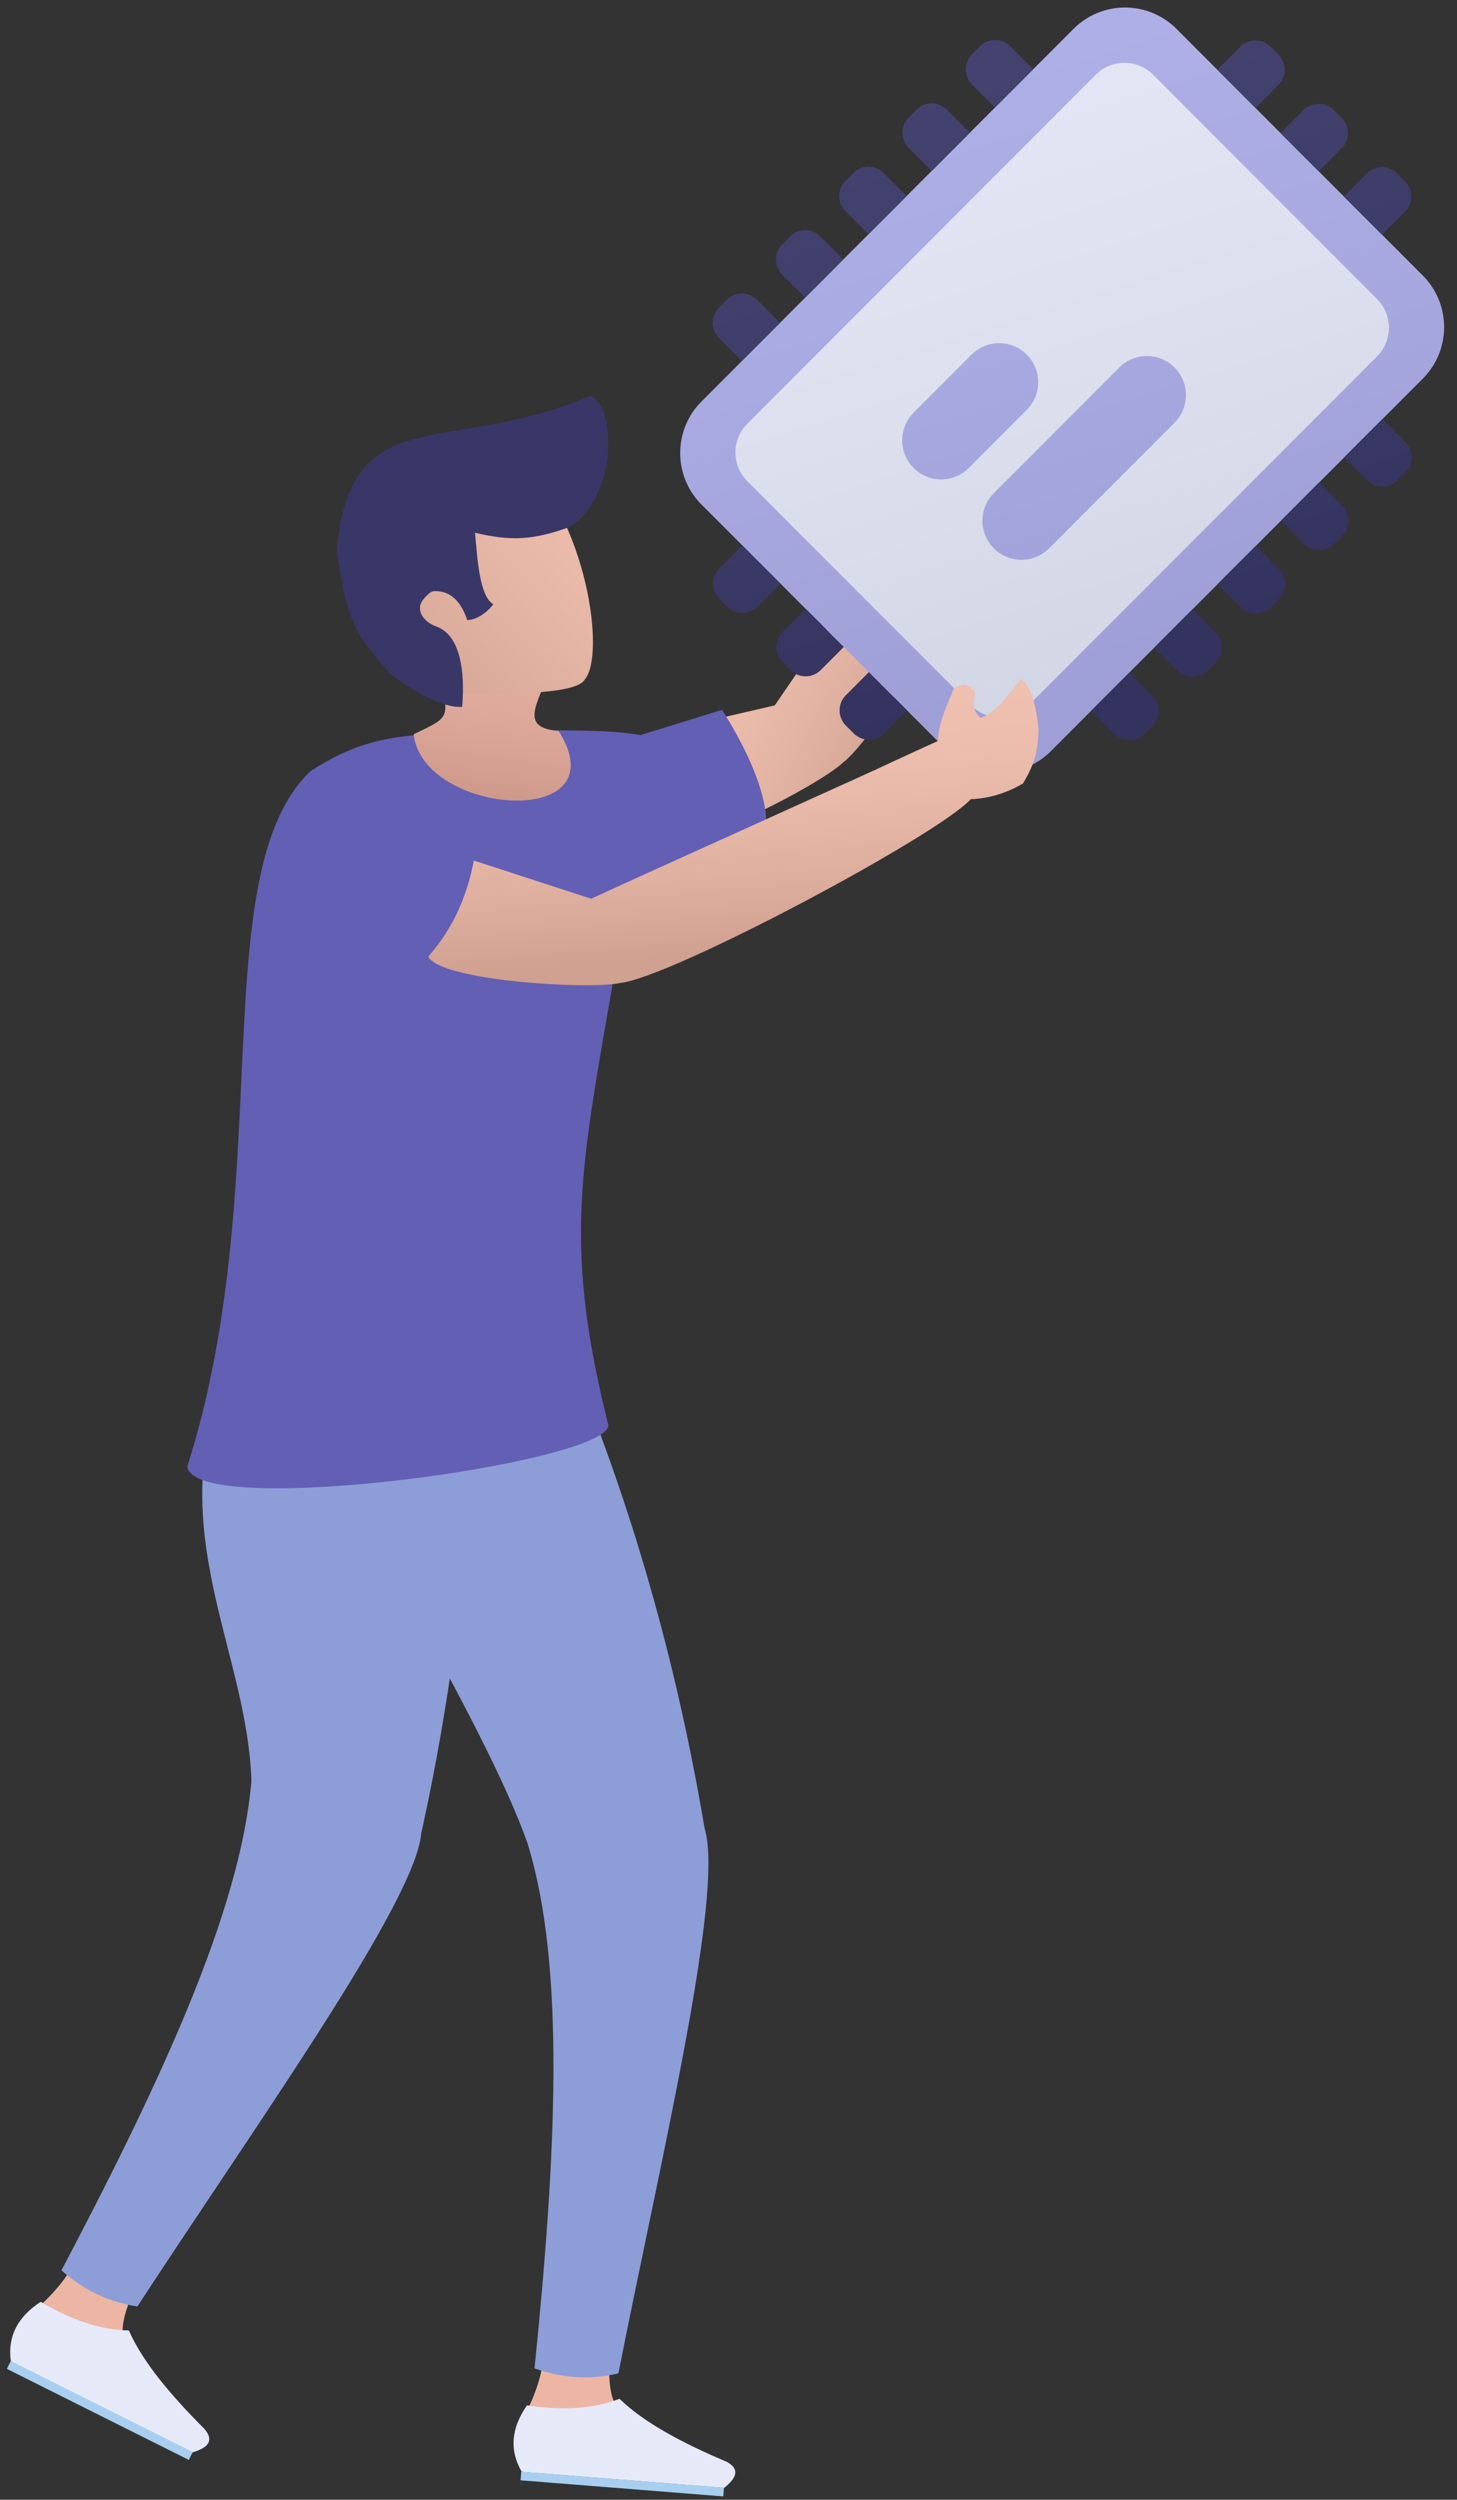 <svg width="200" height="343" fill="none" xmlns="http://www.w3.org/2000/svg"><rect width="100%" height="100%" fill="#333333" stroke="none"/><path d="M148.988 52.637c-1.217 2.212-2.848 4.12-5.025 5.538-1.383 6.753-22.73 42.363-28.241 46.456-3.212 3.055-21.372 12.527-24.438 10.498.894-4.771.398-9.598-1.43-14.512l16.5-3.828 4.559-6.66 19.431-28.175 3.637-5.374 1.999-2.91c-1.3-2.386-1.448-4.962-1.828-7.344.962-1.564 1.389-1.38 2.768-1.059.559 1.517.816 2.231 2.402 2.667 1.995-1.986 1.683-7.387 2.179-7.422 1.699.155 3.699 2.255 5.453 4.592 1.523 2.677 2.025 4.297 2.034 7.533z" fill="#EDB6A4"/><path opacity=".12" d="M148.988 52.637c-1.217 2.212-2.848 4.12-5.025 5.538-1.383 6.753-22.73 42.363-28.241 46.456-3.212 3.055-21.372 12.527-24.438 10.498.894-4.771.398-9.598-1.43-14.512l16.5-3.828 4.559-6.66 19.431-28.175 3.637-5.374 1.999-2.91c-1.3-2.386-1.448-4.962-1.828-7.344.962-1.564 1.389-1.38 2.768-1.059.559 1.517.816 2.231 2.402 2.667 1.995-1.986 1.683-7.387 2.179-7.422 1.699.155 3.699 2.255 5.453 4.592 1.523 2.677 2.025 4.297 2.034 7.533z" fill="url(#paint0_linear)"/><path d="M87.788 100.91l11.318-3.508c2.153 3.364 5.903 10.012 6.074 15.212-5.264 3.902-12.167 9.364-20.583 11.398l3.191-23.102z" fill="#635FB5"/><path d="M195.302 51.959l-51.062 51.12a9.986 9.986 0 01-14.135 0L96.301 69.237c-3.903-3.908-3.903-10.243 0-14.151l51.062-51.121a9.987 9.987 0 0114.135 0l33.804 33.842c3.903 3.909 3.903 10.244 0 14.151z" fill="#ADADEA"/><path d="M189.028 48.896L141.181 96.8a5.555 5.555 0 01-7.861 0l-30.744-30.78a5.568 5.568 0 010-7.87l47.847-47.902a5.554 5.554 0 017.86 0l30.745 30.78a5.568 5.568 0 010 7.87z" fill="#E6E9F8"/><path d="M140.945 56.245l-7.958 7.967a5.353 5.353 0 01-7.576 0 5.367 5.367 0 010-7.584l7.958-7.967a5.353 5.353 0 017.576 0 5.367 5.367 0 010 7.584zm20.278 1.762l-17.217 17.237a5.353 5.353 0 01-7.576 0 5.367 5.367 0 010-7.584l17.217-17.237a5.353 5.353 0 017.576 0 5.366 5.366 0 010 7.584z" fill="#ADADEA"/><path d="M124.45 26.905l-5.235 5.242-3.155-3.158a2.948 2.948 0 010-4.168l1.073-1.074a2.94 2.94 0 014.162 0l3.155 3.158zm-8.686 8.695l-5.235 5.242-3.155-3.158a2.948 2.948 0 010-4.167l1.073-1.075a2.94 2.94 0 014.162 0l3.155 3.159zm-8.685 8.697l-5.236 5.241-3.155-3.158a2.95 2.95 0 010-4.167l1.073-1.075a2.941 2.941 0 014.163 0l3.155 3.159zm20.822-20.846l5.235-5.242-3.155-3.158a2.94 2.94 0 00-4.162 0l-1.073 1.074a2.948 2.948 0 000 4.168l3.155 3.158zm8.686-8.696l5.235-5.242-3.155-3.158a2.94 2.94 0 00-4.162 0l-1.073 1.075a2.95 2.95 0 000 4.167l3.155 3.158zm35.802 60.143l-5.236 5.242 3.155 3.159a2.94 2.94 0 004.162 0l1.074-1.075a2.95 2.95 0 000-4.167l-3.155-3.159zm-8.686 8.696l-5.236 5.242 3.155 3.158a2.94 2.94 0 004.162 0l1.073-1.074a2.948 2.948 0 000-4.167l-3.154-3.159zm-8.686 8.696l-5.236 5.242 3.155 3.158a2.94 2.94 0 004.162 0l1.073-1.074a2.948 2.948 0 000-4.167l-3.154-3.159zm20.821-20.846l5.236-5.242 3.155 3.159a2.95 2.95 0 010 4.167l-1.073 1.075a2.942 2.942 0 01-4.163 0l-3.155-3.159zm8.686-8.695l5.236-5.242 3.155 3.159a2.95 2.95 0 010 4.167l-1.073 1.074a2.942 2.942 0 01-4.163 0l-3.155-3.158zm-3.506-39.241l-5.236-5.242 3.155-3.158a2.94 2.94 0 014.162 0l1.074 1.075a2.95 2.95 0 010 4.167l-3.155 3.158zm-8.686-8.696l-5.236-5.242 3.155-3.158a2.94 2.94 0 014.162 0l1.074 1.074a2.95 2.95 0 010 4.168l-3.155 3.158zm12.136 12.15l5.236 5.241 3.154-3.158a2.948 2.948 0 000-4.167l-1.073-1.075a2.94 2.94 0 00-4.162 0l-3.155 3.159zm-68.647 61.817l-5.236-5.242-3.155 3.159a2.95 2.95 0 000 4.167l1.074 1.075a2.94 2.94 0 004.162 0l3.155-3.159zm-8.686-8.695l-5.236-5.242L98.744 78a2.95 2.95 0 000 4.167l1.074 1.074a2.941 2.941 0 004.162 0l3.155-3.158zm12.136 12.149l5.236 5.242-3.155 3.158a2.94 2.94 0 01-4.162 0l-1.074-1.074a2.95 2.95 0 010-4.167l3.155-3.159z" fill="#393768"/><path opacity=".081" d="M195.302 37.808l-5.599-5.605 3.155-3.158a2.95 2.95 0 000-4.167l-1.074-1.076a2.94 2.94 0 00-4.162 0l-3.155 3.159-3.45-3.454 3.155-3.159a2.95 2.95 0 000-4.167l-1.075-1.075a2.94 2.94 0 00-4.162 0l-3.155 3.158-3.45-3.454 3.155-3.158a2.95 2.95 0 000-4.167l-1.073-1.076a2.942 2.942 0 00-4.163 0l-3.155 3.159-5.597-5.605a9.987 9.987 0 00-14.135 0l-5.542 5.548-3.155-3.159a2.94 2.94 0 00-4.162 0l-1.073 1.076a2.948 2.948 0 000 4.167l3.154 3.158-3.45 3.454-3.155-3.158a2.94 2.94 0 00-4.162 0l-1.074 1.075a2.95 2.95 0 000 4.167l3.155 3.159-3.45 3.454-3.155-3.159a2.942 2.942 0 00-4.163 0l-1.074 1.076a2.95 2.95 0 000 4.167l3.155 3.159-3.45 3.454-3.155-3.159a2.94 2.94 0 00-4.162 0l-1.074 1.075a2.948 2.948 0 000 4.168l3.155 3.158-3.451 3.454-3.155-3.158a2.94 2.94 0 00-4.162 0l-1.074 1.075a2.95 2.95 0 000 4.167l3.155 3.159-5.542 5.548c-3.903 3.907-3.903 10.242 0 14.15l5.599 5.605L98.74 78a2.95 2.95 0 000 4.167l1.074 1.075a2.94 2.94 0 004.162 0l3.155-3.158 3.45 3.454-3.155 3.158a2.95 2.95 0 000 4.167l1.075 1.075a2.94 2.94 0 004.162 0l3.155-3.159 3.45 3.454-3.155 3.159a2.95 2.95 0 000 4.167l1.074 1.075a2.943 2.943 0 004.163 0l3.154-3.159 5.598 5.605a9.986 9.986 0 0014.135 0l5.541-5.548 3.155 3.159a2.942 2.942 0 004.162 0l1.073-1.076a2.948 2.948 0 000-4.167l-3.154-3.158 3.45-3.454 3.155 3.158a2.94 2.94 0 004.162 0l1.073-1.075a2.948 2.948 0 000-4.167l-3.154-3.159 3.45-3.454 3.155 3.159a2.94 2.94 0 004.162 0l1.074-1.075a2.95 2.95 0 000-4.167l-3.154-3.159 3.45-3.454 3.154 3.159a2.942 2.942 0 004.163 0l1.074-1.075a2.95 2.95 0 000-4.167l-3.155-3.159 3.45-3.453 3.155 3.158a2.94 2.94 0 004.162 0l1.074-1.075a2.948 2.948 0 000-4.167l-3.155-3.158 5.542-5.548c3.904-3.908 3.904-10.243.001-14.15z" fill="url(#paint1_linear)"/><path d="M83.638 323.615s-.328 5.005 1.052 6.623c1.379 1.619-12.903 1.691-12.903 1.691s4.074-7.423 2.322-10.681c-1.75-3.257 9.529 2.367 9.529 2.367z" fill="#EDB6A4"/><path d="M99.4 341.376l-27.784-2.207c-1.778-3.067-1.375-6.102.722-9.114 4.549.677 8.847.579 12.7-.902 3.389 3.285 8.615 6.062 14.649 8.615 1.924.992 1.457 2.234-.286 3.608z" fill="#E6E9F8"/><path d="M99.288 342.549l-27.83-2.21.094-1.193 27.83 2.211-.094 1.192z" fill="#A8CFEF"/><path d="M42.632 192.575c.474 1.015 1.138 1.923 1.389 3.015 1.84 8.042 22.52 40.546 28.386 57.339 5.272 16.962 3.913 43.053.964 72.047 3.683 1.308 7.505 1.652 11.519.683 5.772-29.28 14.599-65.823 11.828-74.786-3.573-21.184-9.259-42.047-17.596-62.509l-.966-3.436-1.501-5.325-5.855 2.241-20.801 7.936-7.367 2.795z" fill="#8D9DD8"/><path d="M18.463 314.12s-2.176 4.517-1.504 6.535c.672 2.018-12.595-3.273-12.595-3.273s6.556-5.354 6.151-9.031c-.404-3.678 7.948 5.769 7.948 5.769z" fill="#EDB6A4"/><path d="M26.428 336.501L1.495 324.029c-.5-3.51 1.008-6.174 4.082-8.179 3.963 2.334 7.984 3.856 12.11 3.928 1.913 4.319 5.718 8.853 10.357 13.485 1.412 1.642.514 2.618-1.616 3.238z" fill="#E6E9F8"/><path d="M25.917 337.541L.943 325.048l.534-1.07 24.974 12.493-.534 1.07z" fill="#A8CFEF"/><path d="M41.375 180.594c.059 1.119-11.05 9.658-11.402 10.722-6.72 20.259 4 35.842 4.538 53.056-1.462 17.705-12.489 41.383-26.077 67.157 2.925 2.594 6.34 4.348 10.423 4.956 16.313-24.981 38.176-55.549 38.963-64.899 4.618-20.98 7.157-42.456 7.087-64.555l.39-3.548.601-5.5-6.267-.119-22.256-.447 4 3.177z" fill="#8D9DD8"/><path d="M25.709 201.224c.837 7.3 57.343-.39 57.808-5.619-6.042-24.314-4.02-34.168.503-60.14-.02-.04-.02-.04-.01-.069a301.44 301.44 0 002.051-13.684c.131-1.077.272-2.183.392-3.329.613-5.366 1.088-11.205 1.397-17.53-4.53-.736-8.31-.542-13.009-.678-4.951.513-9.644-.207-14.038.328-5.648.641-10.604.38-18.208 5.333-14.646 14.027-4.46 56.445-16.886 95.388z" fill="#635FB5"/><path d="M76.233 89.988l-15.88 2.639c1.323 6.06 1.444 5.706-3.573 8.131 1.29 11.203 28.416 13.174 19.913-.445-5.897-.53-2.581-3.975-.46-10.325z" fill="#E0A494"/><path opacity=".12" d="M76.233 89.988l-15.88 2.639c1.323 6.06 1.444 5.706-3.573 8.131 1.29 11.203 28.416 13.174 19.913-.445-5.897-.53-2.581-3.975-.46-10.325z" fill="url(#paint2_linear)"/><path d="M80.288 93.207c-1.038 2.11-11.157 2.226-21.642 1.742l-9.088-24.752 21.377-8.057c9.886 9.49 12.134 27.877 9.353 31.067z" fill="#EDB6A4"/><path opacity=".12" d="M80.288 93.207c-1.038 2.11-11.157 2.226-21.642 1.742l-9.088-24.752 21.377-8.057c9.886 9.49 12.134 27.877 9.353 31.067z" fill="url(#paint3_linear)"/><path d="M80.988 54.346c3.635 1.07 3.841 13.943-2.914 18.014-4.904 1.735-7.869 1.927-12.869.742.325 3.55.604 8.705 2.513 9.816 0 0-1.497 2.076-3.576 2.171-.69-2.06-1.838-3.617-3.67-3.921-1.159-.159-1.354-.074-2.341 1.044-1.183 1.448-.047 3.062 1.67 3.722 4.055 1.35 3.891 8.132 3.637 11.055-2.973.26-8-2.987-9.982-4.654-4.164-4.875-5.765-6.164-7.228-16.893 1.905-20.825 15.174-12.75 34.76-21.095z" fill="#393768"/><path d="M140.419 107.51c-2.182 1.266-4.563 2.059-7.159 2.149-4.664 5.072-41.298 24.556-48.128 25.217-4.326.959-24.763-.303-26.345-3.625 3.224-3.624 5.286-8.017 6.251-13.171l16.109 5.241 7.336-3.351 31.162-14.105 5.886-2.726 3.211-1.46c.115-2.717 1.315-5 2.218-7.237 1.63-.843 1.9-.464 2.916.523-.302 1.588-.45 2.333.684 3.524 2.732-.671 5.247-5.46 5.691-5.234 1.375 1.011 2.007 3.843 2.305 6.751-.074 3.08-.478 4.727-2.137 7.504z" fill="#EDB6A4"/><path opacity=".12" d="M140.419 107.51c-2.182 1.266-4.563 2.059-7.159 2.149-4.664 5.072-41.298 24.556-48.128 25.217-4.326.959-24.763-.303-26.345-3.625 3.224-3.624 5.286-8.017 6.251-13.171l16.109 5.241 7.336-3.351 31.162-14.105 5.886-2.726 3.211-1.46c.115-2.717 1.315-5 2.218-7.237 1.63-.843 1.9-.464 2.916.523-.302 1.588-.45 2.333.684 3.524 2.732-.671 5.247-5.46 5.691-5.234 1.375 1.011 2.007 3.843 2.305 6.751-.074 3.08-.478 4.727-2.137 7.504z" fill="url(#paint4_linear)"/><defs><linearGradient id="paint0_linear" x1="97.845" y1="84.422" x2="125.895" y2="99.154" gradientUnits="userSpaceOnUse"><stop stop-color="#fff"/><stop offset=".098" stop-color="#FAFAFA"/><stop offset=".222" stop-color="#EAEAEA"/><stop offset=".36" stop-color="#D0D0D0"/><stop offset=".508" stop-color="#ABABAB"/><stop offset=".665" stop-color="#7D7D7D"/><stop offset=".829" stop-color="#444"/><stop offset=".996" stop-color="#020202"/><stop offset="1"/></linearGradient><linearGradient id="paint1_linear" x1="48.965" y1="-22.051" x2="91.116" y2="110.369" gradientUnits="userSpaceOnUse"><stop stop-color="#fff"/><stop offset=".098" stop-color="#FAFAFA"/><stop offset=".222" stop-color="#EAEAEA"/><stop offset=".36" stop-color="#D0D0D0"/><stop offset=".508" stop-color="#ABABAB"/><stop offset=".665" stop-color="#7D7D7D"/><stop offset=".829" stop-color="#444"/><stop offset=".996" stop-color="#020202"/><stop offset="1"/></linearGradient><linearGradient id="paint2_linear" x1="55.835" y1="85.393" x2="51.604" y2="112.362" gradientUnits="userSpaceOnUse"><stop stop-color="#fff"/><stop offset=".098" stop-color="#FAFAFA"/><stop offset=".222" stop-color="#EAEAEA"/><stop offset=".36" stop-color="#D0D0D0"/><stop offset=".508" stop-color="#ABABAB"/><stop offset=".665" stop-color="#7D7D7D"/><stop offset=".829" stop-color="#444"/><stop offset=".996" stop-color="#020202"/><stop offset="1"/></linearGradient><linearGradient id="paint3_linear" x1="66.936" y1="43.524" x2="34.72" y2="78.035" gradientUnits="userSpaceOnUse"><stop stop-color="#fff"/><stop offset=".098" stop-color="#FAFAFA"/><stop offset=".222" stop-color="#EAEAEA"/><stop offset=".36" stop-color="#D0D0D0"/><stop offset=".508" stop-color="#ABABAB"/><stop offset=".665" stop-color="#7D7D7D"/><stop offset=".829" stop-color="#444"/><stop offset=".996" stop-color="#020202"/><stop offset="1"/></linearGradient><linearGradient id="paint4_linear" x1="64.675" y1="101.761" x2="67.36" y2="133.146" gradientUnits="userSpaceOnUse"><stop stop-color="#fff"/><stop offset=".098" stop-color="#FAFAFA"/><stop offset=".222" stop-color="#EAEAEA"/><stop offset=".36" stop-color="#D0D0D0"/><stop offset=".508" stop-color="#ABABAB"/><stop offset=".665" stop-color="#7D7D7D"/><stop offset=".829" stop-color="#444"/><stop offset=".996" stop-color="#020202"/><stop offset="1"/></linearGradient></defs></svg>